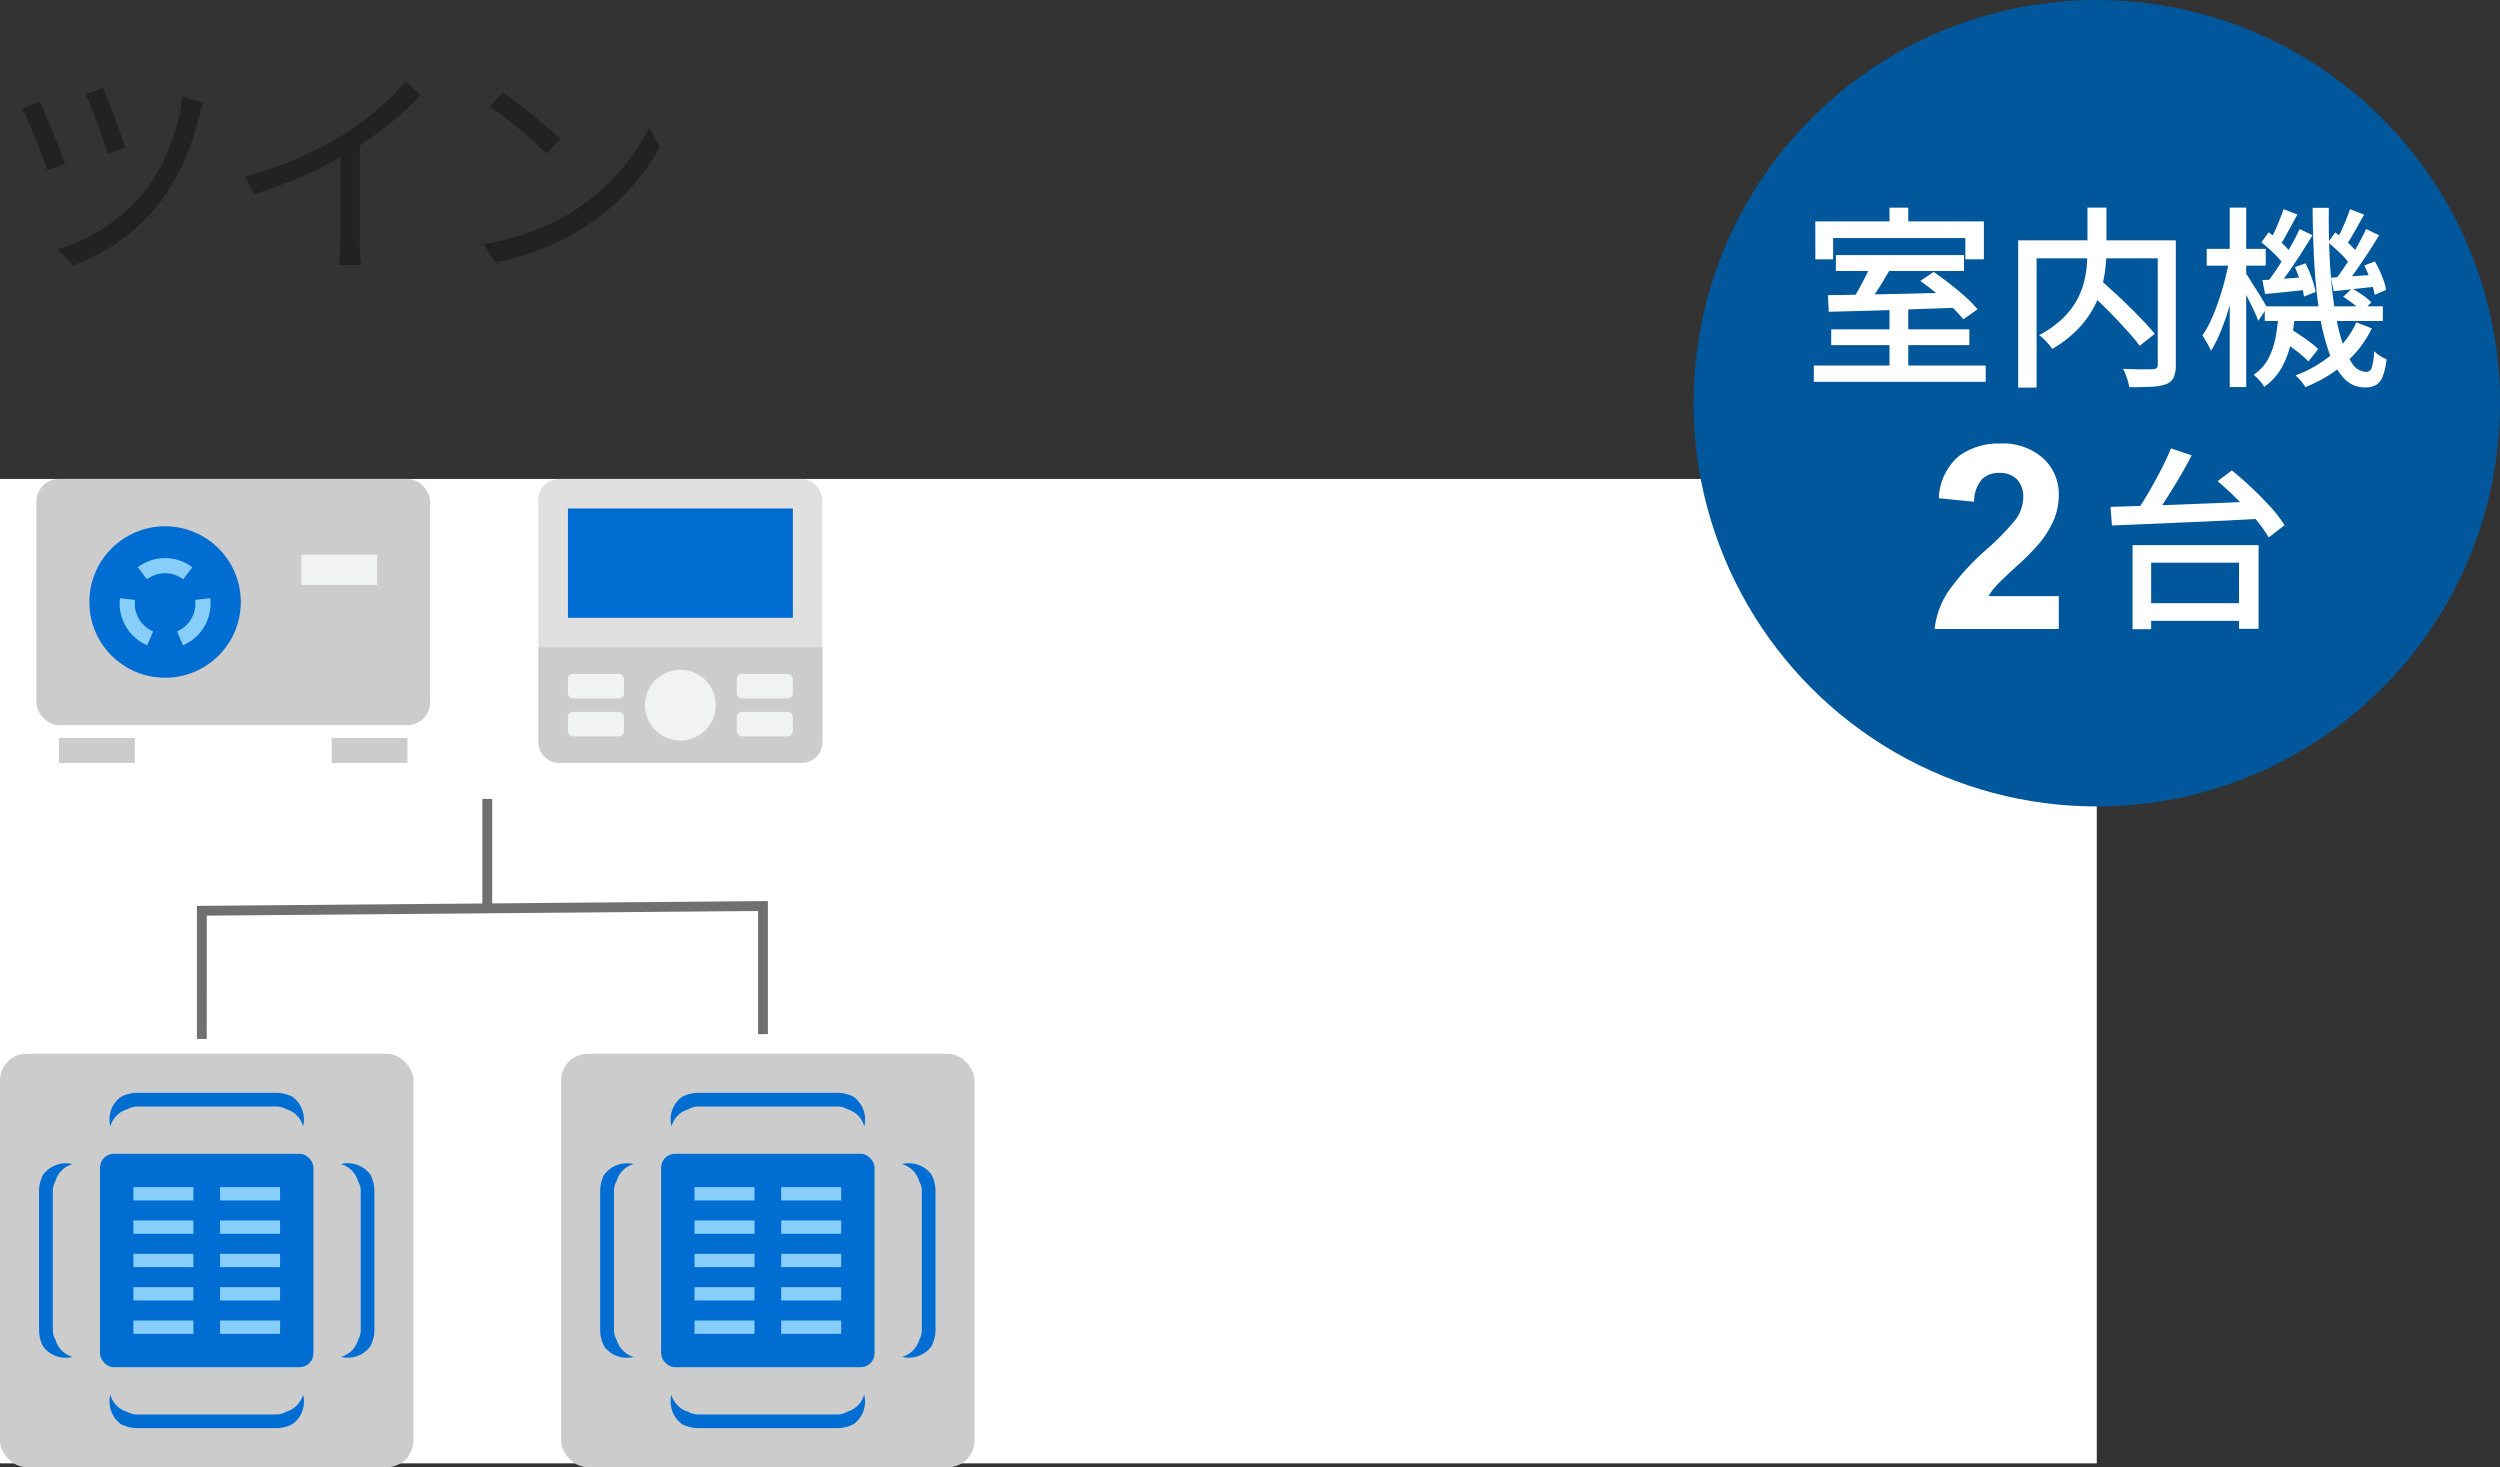<svg xmlns="http://www.w3.org/2000/svg" xmlns:xlink="http://www.w3.org/1999/xlink" width="155" height="90.967" viewBox="0 0 155 90.967">
  <rect x="0" y="0" width="155" height="90.967" fill="#333333" stroke="none"/>
  <defs>
    <clipPath id="clip-path">
      <rect id="Rectangle_26772" data-name="Rectangle 26772" width="25.634" height="25.634" transform="translate(1066.581 -465.847)" fill="none"/>
    </clipPath>
    <clipPath id="clip-path-2">
      <rect id="Rectangle_26773" data-name="Rectangle 26773" width="25.634" height="25.634" transform="translate(1101.37 -465.847)" fill="none"/>
    </clipPath>
  </defs>
  <g id="Group_56122" data-name="Group 56122" transform="translate(-194 -3284.905)">
    <g id="Group_56129" data-name="Group 56129" transform="translate(-872.581 3816.085)">
      <rect id="長方形_25463-2" data-name="長方形 25463-2" width="130" height="61.033" transform="translate(1066.581 -501.485)" fill="#fff"/>
      <path id="Path_147251" data-name="Path 147251" d="M1079.4-466.768h-.61v-8.248l35.4-.3v8.254h-.61V-474.7l-34.178.29Z" fill="#707070"/>
      <g id="Group_56105" data-name="Group 56105">
        <g id="グループ_55660" data-name="グループ 55660">
          <rect id="長方形_26449" data-name="長方形 26449" width="4.695" height="1.549" transform="translate(1070.243 -485.426)" fill="#ccc"/>
          <rect id="長方形_26450" data-name="長方形 26450" width="4.695" height="1.549" transform="translate(1087.145 -485.426)" fill="#ccc"/>
          <rect id="長方形_26451" data-name="長方形 26451" width="24.413" height="15.261" rx="1.409" transform="translate(1068.835 -501.485)" fill="#ccc"/>
          <rect id="長方形_26452" data-name="長方形 26452" width="4.695" height="1.878" transform="translate(1085.266 -496.791)" fill="#f1f2f2"/>
          <g id="グループ_55659" data-name="グループ 55659">
            <circle id="楕円形_4898" data-name="楕円形 4898" cx="4.695" cy="4.695" r="4.695" transform="translate(1072.121 -498.55)" fill="#006dd2"/>
            <g id="グループ_55658" data-name="グループ 55658">
              <path id="Path_147252" data-name="Path 147252" d="M1075.689-495.263l-.564-.75a2.819,2.819,0,0,1,1.687-.564s.007,0,.009,0a2.818,2.818,0,0,1,1.686.564l-.565.75a1.876,1.876,0,0,0-1.122-.375h-.006A1.883,1.883,0,0,0,1075.689-495.263Z" fill="#87cefa"/>
              <path id="Path_147253" data-name="Path 147253" d="M1075.71-491.17a2.822,2.822,0,0,1-1.334-1.183,2.825,2.825,0,0,1-.357-1.745l.933.113a1.88,1.88,0,0,0,.237,1.163,1.873,1.873,0,0,0,.889.788Z" fill="#87cefa"/>
              <path id="Path_147254" data-name="Path 147254" d="M1077.925-491.17l-.367-.863a1.881,1.881,0,0,0,.887-.787,1.881,1.881,0,0,0,.239-1.165l.932-.113a2.824,2.824,0,0,1-.358,1.747A2.817,2.817,0,0,1,1077.925-491.17Z" fill="#87cefa"/>
            </g>
          </g>
        </g>
        <g id="グループ_55663" data-name="グループ 55663">
          <rect id="長方形_26453" data-name="長方形 26453" width="17.608" height="17.608" rx="1.285" transform="translate(1099.961 -501.485)" fill="#e0e0e0"/>
          <path id="パス_146972" data-name="パス 146972" d="M1099.962-491.047v5.884a1.281,1.281,0,0,0,1.282,1.281h15.038a1.281,1.281,0,0,0,1.282-1.281h0v-5.884Z" fill="#ccc"/>
          <rect id="長方形_26454" data-name="長方形 26454" width="13.946" height="6.778" transform="translate(1101.792 -499.654)" fill="#006dd2"/>
          <circle id="楕円形_4899" data-name="楕円形 4899" cx="2.195" cy="2.195" r="2.195" transform="translate(1106.57 -489.656)" fill="#f1f2f2"/>
          <g id="グループ_55661" data-name="グループ 55661">
            <rect id="長方形_26455" data-name="長方形 26455" width="3.474" height="1.519" rx="0.305" transform="translate(1101.792 -489.398)" fill="#f1f2f2"/>
            <rect id="長方形_26456" data-name="長方形 26456" width="3.474" height="1.519" rx="0.305" transform="translate(1101.792 -487.044)" fill="#f1f2f2"/>
          </g>
          <g id="グループ_55662" data-name="グループ 55662">
            <rect id="長方形_26457" data-name="長方形 26457" width="3.474" height="1.519" rx="0.305" transform="translate(1112.264 -489.398)" fill="#f1f2f2"/>
            <rect id="長方形_26458" data-name="長方形 26458" width="3.474" height="1.519" rx="0.305" transform="translate(1112.264 -487.044)" fill="#f1f2f2"/>
          </g>
        </g>
      </g>
      <g id="Group_56110" data-name="Group 56110">
        <g id="運転タイプ-2">
          <g id="Group_56107" data-name="Group 56107">
            <g id="Group_56106" data-name="Group 56106" clip-path="url(#clip-path)">
              <g id="グループ_55602-2" data-name="グループ 55602-2">
                <g id="グループ_55601-2" data-name="グループ 55601-2">
                  <g id="グループ_55599-2" data-name="グループ 55599-2">
                    <g id="グループ_55597-2" data-name="グループ 55597-2">
                      <rect id="長方形_26348-2" data-name="長方形 26348-2" width="25.634" height="25.634" rx="1.654" transform="translate(1066.581 -465.847)" fill="#ccc"/>
                      <rect id="長方形_26349-2" data-name="長方形 26349-2" width="13.23" height="13.23" rx="0.854" transform="translate(1072.783 -459.645)" fill="#006dd2"/>
                    </g>
                    <g id="グループ_55598-2" data-name="グループ 55598-2">
                      <rect id="長方形_26350-2" data-name="長方形 26350-2" width="3.721" height="0.826" transform="translate(1074.851 -457.578)" fill="#87cefa"/>
                      <rect id="長方形_26351-2" data-name="長方形 26351-2" width="3.721" height="0.826" transform="translate(1074.851 -455.511)" fill="#87cefa"/>
                      <rect id="長方形_26352-2" data-name="長方形 26352-2" width="3.721" height="0.826" transform="translate(1074.851 -453.444)" fill="#87cefa"/>
                      <rect id="長方形_26353-2" data-name="長方形 26353-2" width="3.721" height="0.826" transform="translate(1074.851 -451.376)" fill="#87cefa"/>
                      <rect id="長方形_26354-2" data-name="長方形 26354-2" width="3.721" height="0.826" transform="translate(1074.851 -449.309)" fill="#87cefa"/>
                      <rect id="長方形_26355-2" data-name="長方形 26355-2" width="3.721" height="0.826" transform="translate(1080.225 -457.578)" fill="#87cefa"/>
                      <rect id="長方形_26356-2" data-name="長方形 26356-2" width="3.721" height="0.826" transform="translate(1080.225 -455.511)" fill="#87cefa"/>
                      <rect id="長方形_26357-2" data-name="長方形 26357-2" width="3.721" height="0.826" transform="translate(1080.225 -453.444)" fill="#87cefa"/>
                      <rect id="長方形_26358-2" data-name="長方形 26358-2" width="3.721" height="0.826" transform="translate(1080.225 -451.376)" fill="#87cefa"/>
                      <rect id="長方形_26359-2" data-name="長方形 26359-2" width="3.721" height="0.826" transform="translate(1080.225 -449.309)" fill="#87cefa"/>
                    </g>
                  </g>
                  <g id="グループ_55600-2" data-name="グループ 55600-2">
                    <path id="パス_136937-4-2" data-name="パス 136937-4-2" d="M1073.424-461.343a1.743,1.743,0,0,1,.608-1.8,1.691,1.691,0,0,1,.5-.207,2.1,2.1,0,0,1,.536-.075h8.658a2.078,2.078,0,0,1,.537.075c.089.019.171.061.258.085a.753.753,0,0,1,.244.125,1.758,1.758,0,0,1,.61,1.8,1.5,1.5,0,0,0-1.037-1.065,1.25,1.25,0,0,0-.611-.169h-8.646a1.193,1.193,0,0,0-.61.172A1.516,1.516,0,0,0,1073.424-461.343Z" fill="#006dd2"/>
                    <path id="パス_136938-4-2" data-name="パス 136938-4-2" d="M1071.084-447.054a1.742,1.742,0,0,1-1.8-.606,1.735,1.735,0,0,1-.207-.5,2.114,2.114,0,0,1-.075-.537v-8.658a2.113,2.113,0,0,1,.075-.536c.019-.089.061-.171.086-.258a.764.764,0,0,1,.126-.244,1.759,1.759,0,0,1,1.8-.611,1.5,1.5,0,0,0-1.065,1.039,1.258,1.258,0,0,0-.168.61v8.646a1.184,1.184,0,0,0,.173.61A1.515,1.515,0,0,0,1071.084-447.054Z" fill="#006dd2"/>
                    <path id="パス_136939-4-2" data-name="パス 136939-4-2" d="M1085.372-444.717a1.743,1.743,0,0,1-.607,1.8,1.735,1.735,0,0,1-.5.207,2.1,2.1,0,0,1-.536.075h-8.658a2.114,2.114,0,0,1-.536-.075c-.089-.019-.17-.061-.258-.085a.756.756,0,0,1-.244-.122,1.758,1.758,0,0,1-.611-1.8,1.5,1.5,0,0,0,1.038,1.065,1.249,1.249,0,0,0,.61.169h8.646a1.2,1.2,0,0,0,.611-.172A1.517,1.517,0,0,0,1085.372-444.717Z" fill="#006dd2"/>
                    <path id="パス_136940-4-2" data-name="パス 136940-4-2" d="M1087.712-459.005a1.743,1.743,0,0,1,1.8.607,1.7,1.7,0,0,1,.206.5,2.071,2.071,0,0,1,.076.536v8.658a2.072,2.072,0,0,1-.076.537c-.018.089-.061.171-.085.258a.745.745,0,0,1-.122.244,1.761,1.761,0,0,1-1.8.611,1.5,1.5,0,0,0,1.066-1.038,1.272,1.272,0,0,0,.169-.61v-8.646a1.185,1.185,0,0,0-.173-.61A1.515,1.515,0,0,0,1087.712-459.005Z" fill="#006dd2"/>
                  </g>
                </g>
              </g>
            </g>
          </g>
        </g>
        <g id="運転タイプ-3">
          <g id="Group_56109" data-name="Group 56109">
            <g id="Group_56108" data-name="Group 56108" clip-path="url(#clip-path-2)">
              <g id="グループ_55602-3" data-name="グループ 55602-3">
                <g id="グループ_55601-3" data-name="グループ 55601-3">
                  <g id="グループ_55599-3" data-name="グループ 55599-3">
                    <g id="グループ_55597-3" data-name="グループ 55597-3">
                      <rect id="長方形_26348-3" data-name="長方形 26348-3" width="25.634" height="25.634" rx="1.654" transform="translate(1101.37 -465.847)" fill="#ccc"/>
                      <rect id="長方形_26349-3" data-name="長方形 26349-3" width="13.23" height="13.23" rx="0.854" transform="translate(1107.572 -459.645)" fill="#006dd2"/>
                    </g>
                    <g id="グループ_55598-3" data-name="グループ 55598-3">
                      <rect id="長方形_26350-3" data-name="長方形 26350-3" width="3.721" height="0.826" transform="translate(1109.64 -457.578)" fill="#87cefa"/>
                      <rect id="長方形_26351-3" data-name="長方形 26351-3" width="3.721" height="0.826" transform="translate(1109.64 -455.511)" fill="#87cefa"/>
                      <rect id="長方形_26352-3" data-name="長方形 26352-3" width="3.721" height="0.826" transform="translate(1109.64 -453.444)" fill="#87cefa"/>
                      <rect id="長方形_26353-3" data-name="長方形 26353-3" width="3.721" height="0.826" transform="translate(1109.64 -451.376)" fill="#87cefa"/>
                      <rect id="長方形_26354-3" data-name="長方形 26354-3" width="3.721" height="0.826" transform="translate(1109.64 -449.309)" fill="#87cefa"/>
                      <rect id="長方形_26355-3" data-name="長方形 26355-3" width="3.721" height="0.826" transform="translate(1115.014 -457.578)" fill="#87cefa"/>
                      <rect id="長方形_26356-3" data-name="長方形 26356-3" width="3.721" height="0.826" transform="translate(1115.014 -455.511)" fill="#87cefa"/>
                      <rect id="長方形_26357-3" data-name="長方形 26357-3" width="3.721" height="0.826" transform="translate(1115.014 -453.444)" fill="#87cefa"/>
                      <rect id="長方形_26358-3" data-name="長方形 26358-3" width="3.721" height="0.826" transform="translate(1115.014 -451.376)" fill="#87cefa"/>
                      <rect id="長方形_26359-3" data-name="長方形 26359-3" width="3.721" height="0.826" transform="translate(1115.014 -449.309)" fill="#87cefa"/>
                    </g>
                  </g>
                  <g id="グループ_55600-3" data-name="グループ 55600-3">
                    <path id="パス_136937-4-3" data-name="パス 136937-4-3" d="M1108.213-461.343a1.743,1.743,0,0,1,.608-1.8,1.673,1.673,0,0,1,.5-.207,2.113,2.113,0,0,1,.536-.075h8.658a2.065,2.065,0,0,1,.537.075c.09.019.171.061.259.085a.753.753,0,0,1,.244.125,1.76,1.76,0,0,1,.61,1.8,1.5,1.5,0,0,0-1.038-1.065,1.243,1.243,0,0,0-.61-.169h-8.646a1.193,1.193,0,0,0-.61.172A1.514,1.514,0,0,0,1108.213-461.343Z" fill="#006dd2"/>
                    <path id="パス_136938-4-3" data-name="パス 136938-4-3" d="M1105.873-447.054a1.742,1.742,0,0,1-1.8-.606,1.735,1.735,0,0,1-.207-.5,2.114,2.114,0,0,1-.075-.537v-8.658a2.113,2.113,0,0,1,.075-.536c.019-.089.061-.171.085-.258a.748.748,0,0,1,.127-.244,1.76,1.76,0,0,1,1.8-.611,1.5,1.5,0,0,0-1.065,1.039,1.249,1.249,0,0,0-.168.61v8.646a1.193,1.193,0,0,0,.172.61A1.518,1.518,0,0,0,1105.873-447.054Z" fill="#006dd2"/>
                    <path id="パス_136939-4-3" data-name="パス 136939-4-3" d="M1120.161-444.717a1.743,1.743,0,0,1-.608,1.8,1.718,1.718,0,0,1-.5.207,2.114,2.114,0,0,1-.536.075h-8.658a2.121,2.121,0,0,1-.537-.075c-.089-.019-.17-.061-.258-.085a.766.766,0,0,1-.244-.122,1.76,1.76,0,0,1-.61-1.8,1.5,1.5,0,0,0,1.038,1.065,1.244,1.244,0,0,0,.61.169h8.646a1.193,1.193,0,0,0,.61-.172A1.519,1.519,0,0,0,1120.161-444.717Z" fill="#006dd2"/>
                    <path id="パス_136940-4-3" data-name="パス 136940-4-3" d="M1122.5-459.005a1.74,1.74,0,0,1,1.8.607,1.669,1.669,0,0,1,.207.5,2.118,2.118,0,0,1,.075.536v8.658a2.119,2.119,0,0,1-.075.537c-.018.089-.061.171-.085.258a.748.748,0,0,1-.123.244,1.759,1.759,0,0,1-1.8.611,1.5,1.5,0,0,0,1.066-1.038,1.271,1.271,0,0,0,.169-.61v-8.646a1.2,1.2,0,0,0-.173-.61A1.517,1.517,0,0,0,1122.5-459.005Z" fill="#006dd2"/>
                  </g>
                </g>
              </g>
            </g>
          </g>
        </g>
      </g>
      <rect id="Rectangle_26774" data-name="Rectangle 26774" width="0.61" height="6.714" transform="translate(1096.487 -481.65)" fill="#707070"/>
    </g>
    <path id="Path_147487" data-name="Path 147487" d="M6.384,5.472l-1.078.364a36.387,36.387,0,0,1,1.372,3.7L7.77,9.154C7.532,8.37,6.692,6.144,6.384,5.472Zm6.216.9L11.312,6a12.647,12.647,0,0,1-2.24,5.754,11.334,11.334,0,0,1-5.5,3.724l.966.98a12.291,12.291,0,0,0,5.488-4.046,14.667,14.667,0,0,0,2.324-5.25A6.517,6.517,0,0,1,12.6,6.368ZM2.478,6.312l-1.106.406A34.578,34.578,0,0,1,2.94,10.554l1.106-.406C3.724,9.238,2.842,7.1,2.478,6.312ZM15.2,10.946l.56,1.092A27.654,27.654,0,0,0,21.1,9.756v5.18a12.987,12.987,0,0,1-.084,1.5h1.372a10.564,10.564,0,0,1-.084-1.5V9.028a22.9,22.9,0,0,0,3.78-3.122l-.938-.868a16.681,16.681,0,0,1-3.822,3.29A23.143,23.143,0,0,1,15.2,10.946ZM31.178,5.738l-.8.854a29.076,29.076,0,0,1,3.486,2.926l.882-.882A30.656,30.656,0,0,0,31.178,5.738Zm-1.2,9.38.742,1.148a15.346,15.346,0,0,0,5.5-2.17,13.988,13.988,0,0,0,4.7-4.984l-.672-1.19a13.188,13.188,0,0,1-4.676,5.152A14.456,14.456,0,0,1,29.974,15.118Z" transform="translate(194 3284.906)" fill="#222"/>
    <g id="Group_56139" data-name="Group 56139" transform="translate(45.331 34.905)">
      <g id="Group_54282" data-name="Group 54282" transform="translate(253.762 3249.634)">
        <circle id="Ellipse_4873" data-name="Ellipse 4873" cx="25" cy="25" r="25" transform="translate(-0.093 0.366)" fill="#00579c"/>
        <g id="Group_56134" data-name="Group 56134">
          <path id="Path_147485" data-name="Path 147485" d="M-12.852-3.876h1.164V.048h-1.164Zm-3.324-3.312h7.944V-6.2h-7.944ZM-17.544-.336H-6.888V.672H-17.544Zm1.08-2.244H-7.9V-1.6h-8.568Zm2.484-4.056,1.188.3q-.24.408-.5.84t-.528.816q-.264.384-.5.684l-.912-.3q.216-.312.45-.726t.45-.84Q-14.124-6.288-13.98-6.636ZM-16.668-4.7q1-.012,2.316-.036t2.8-.06l2.928-.072-.048.948q-1.428.048-2.874.1t-2.748.09q-1.3.036-2.322.06Zm5.724-.876.828-.564q.48.324,1,.732t.984.822a6.383,6.383,0,0,1,.738.762l-.876.624a7.608,7.608,0,0,0-.708-.762q-.444-.426-.96-.852T-10.944-5.58Zm-1.908-4.548h1.164v1.56h-1.164Zm-4.6.852H-7v2.352H-8.148v-1.32h-8.2v1.32h-1.1ZM-.66-5.052.2-5.676l.906.828q.486.444.948.9t.864.882q.4.426.678.762l-.936.744q-.252-.348-.642-.786t-.84-.912q-.45-.474-.93-.936T-.66-5.052Zm.084-5.076H.6v2.58A10.889,10.889,0,0,1,.528-6.324a7.766,7.766,0,0,1-.264,1.3,5.707,5.707,0,0,1-.57,1.3,6.253,6.253,0,0,1-.978,1.242A7.347,7.347,0,0,1-2.76-1.368a1.976,1.976,0,0,0-.216-.282q-.144-.162-.3-.318a2.005,2.005,0,0,0-.3-.252,6.492,6.492,0,0,0,1.4-.978A4.857,4.857,0,0,0-1.3-4.278a4.735,4.735,0,0,0,.48-1.128,5.956,5.956,0,0,0,.2-1.116q.042-.546.042-1.038ZM-4.872-8.1H4.284v1.116H-3.732V1.032h-1.14Zm8.652,0H4.9V-.372A1.892,1.892,0,0,1,4.77.4.843.843,0,0,1,4.3.816,2.97,2.97,0,0,1,3.39.978q-.57.03-1.374.03A3.048,3.048,0,0,0,1.932.642q-.06-.21-.138-.414a3.091,3.091,0,0,0-.162-.36l.774.024q.378.012.666.006T3.48-.108A.394.394,0,0,0,3.714-.18.285.285,0,0,0,3.78-.4Zm6.636,4.092h7.32V-3.1h-7.32Zm.972,2.064.576-.684q.312.18.648.408t.63.45a4.684,4.684,0,0,1,.486.414l-.612.768a4.061,4.061,0,0,0-.474-.444q-.294-.24-.624-.48T11.388-1.944ZM15.276-4.6l.552-.516a7.531,7.531,0,0,1,.666.42,3.509,3.509,0,0,1,.534.444l-.588.564a4.721,4.721,0,0,0-.522-.462A7.028,7.028,0,0,0,15.276-4.6ZM11.268-3.552h1.02a14.522,14.522,0,0,1-.246,1.764,5.487,5.487,0,0,1-.564,1.56A3.634,3.634,0,0,1,10.38.984a2.144,2.144,0,0,0-.294-.4A2.309,2.309,0,0,0,9.72.24a2.8,2.8,0,0,0,.924-1.02,4.671,4.671,0,0,0,.444-1.314A12.407,12.407,0,0,0,11.268-3.552Zm2.112-6.564h1.008q-.024,1.716.06,3.258t.27,2.808a14.343,14.343,0,0,0,.474,2.184,4.88,4.88,0,0,0,.66,1.422,1.049,1.049,0,0,0,.84.5A.36.36,0,0,0,17.046-.2a4,4,0,0,0,.15-1.026,2.194,2.194,0,0,0,.372.294,2.417,2.417,0,0,0,.4.21,4.25,4.25,0,0,1-.24,1.062A1.039,1.039,0,0,1,17.31.87a1.369,1.369,0,0,1-.69.15,1.741,1.741,0,0,1-1.3-.57,4.494,4.494,0,0,1-.918-1.6,13.425,13.425,0,0,1-.594-2.43q-.222-1.4-.318-3.066T13.38-10.116Zm2.712,7.1.96.372A6.6,6.6,0,0,1,15.384-.474,8.651,8.651,0,0,1,12.936,1,3.349,3.349,0,0,0,12.66.624a2.835,2.835,0,0,0-.336-.348,7.6,7.6,0,0,0,2.3-1.344A5.527,5.527,0,0,0,16.092-3.012ZM14.34-7.968l.444-.624a8.827,8.827,0,0,1,.786.642,4.272,4.272,0,0,1,.606.654l-.468.708a4.087,4.087,0,0,0-.594-.69Q14.712-7.668,14.34-7.968ZM16.584-6.54l.66-.252a7.419,7.419,0,0,1,.438.912,4.2,4.2,0,0,1,.258.852l-.708.312a4.943,4.943,0,0,0-.246-.882A9.01,9.01,0,0,0,16.584-6.54Zm-2.064.756,1.26-.084q.708-.048,1.476-.1l.024.744q-.7.072-1.35.144t-1.242.132ZM15.7-10.032l.876.336Q16.3-9.2,16-8.67t-.534.894l-.624-.276q.144-.276.306-.618t.306-.7Q15.6-9.732,15.7-10.032ZM16.7-8.8l.8.384Q17.2-7.9,16.83-7.338T16.1-6.258q-.36.522-.7.918L14.8-5.676q.324-.408.678-.954t.678-1.116Q16.476-8.316,16.7-8.8Zm-6.492.828.444-.624a7.9,7.9,0,0,1,.8.642,3.754,3.754,0,0,1,.594.654l-.456.708a4.827,4.827,0,0,0-.6-.69A9.118,9.118,0,0,0,10.212-7.968Zm2.076,1.536.66-.24a7.918,7.918,0,0,1,.39.93,5.467,5.467,0,0,1,.234.846l-.72.288a5.176,5.176,0,0,0-.21-.882A9.118,9.118,0,0,0,12.288-6.432Zm-2.016.8q.564-.024,1.278-.078l1.494-.114.012.792q-.7.072-1.362.144t-1.254.12Zm1.308-4.4.864.336q-.276.5-.57,1.044t-.534.912l-.624-.288q.156-.276.318-.624t.306-.714Q11.484-9.732,11.58-10.032Zm1,1.236.8.384q-.324.528-.7,1.116t-.756,1.134q-.384.546-.72.954L10.6-5.544a11.791,11.791,0,0,0,.7-.99q.366-.57.708-1.164T12.576-8.8ZM6.816-7.572h3.66v1.044H6.816Zm1.428-2.556h1.02V1H8.244ZM8.208-6.9l.636.2q-.12.708-.3,1.476T8.136-3.714a14.382,14.382,0,0,1-.5,1.374A7.661,7.661,0,0,1,7.08-1.248a3.507,3.507,0,0,0-.246-.492q-.162-.276-.282-.468A6.178,6.178,0,0,0,7.08-3.15a12.132,12.132,0,0,0,.468-1.182q.216-.636.39-1.3A12.746,12.746,0,0,0,8.208-6.9Zm1,.792a4.539,4.539,0,0,1,.282.426q.186.306.414.66t.408.66q.18.306.252.438l-.552.816q-.084-.24-.252-.6T9.4-4.446q-.186-.378-.36-.708T8.76-5.676ZM2.736,14.4H9.42v1.092H2.736ZM2.22,10.8h7.812v5.184H8.82v-4.1H3.372v4.128H2.22ZM4.6,4.8l1.284.432q-.372.72-.822,1.476t-.894,1.44q-.444.684-.852,1.212L2.3,8.94q.4-.54.822-1.254t.816-1.47Q4.332,5.46,4.6,4.8ZM7.488,6.828l.888-.66q.612.492,1.242,1.086t1.17,1.194a7.544,7.544,0,0,1,.852,1.116l-.984.756a7.972,7.972,0,0,0-.8-1.122Q9.336,8.58,8.718,7.962T7.488,6.828ZM.852,8.424q.888-.024,1.992-.06T5.19,8.28q1.242-.048,2.532-.1t2.55-.114l-.048,1.092q-1.26.072-2.538.132T5.19,9.4q-1.218.054-2.3.1l-1.95.078Z" transform="translate(24.907 23.366)" fill="#fff"/>
          <path id="Path_147486" data-name="Path 147486" d="M3.645-2.039V0h-7.7A5.3,5.3,0,0,1-3.3-2.191,14.583,14.583,0,0,1-.832-4.937,15.528,15.528,0,0,0,.988-6.812a2.415,2.415,0,0,0,.453-1.344,1.528,1.528,0,0,0-.395-1.129A1.473,1.473,0,0,0-.043-9.68a1.462,1.462,0,0,0-1.094.414,2.127,2.127,0,0,0-.469,1.375l-2.187-.219a3.586,3.586,0,0,1,1.227-2.6A4.119,4.119,0,0,1,.012-11.5a3.726,3.726,0,0,1,2.664.914,3,3,0,0,1,.969,2.273A3.958,3.958,0,0,1,3.367-6.84a5.989,5.989,0,0,1-.879,1.465A14.065,14.065,0,0,1,1.051-3.914Q.012-2.961-.266-2.648a3.79,3.79,0,0,0-.449.609Z" transform="translate(18.907 39.366)" fill="#fff"/>
        </g>
      </g>
    </g>
  </g>
</svg>
